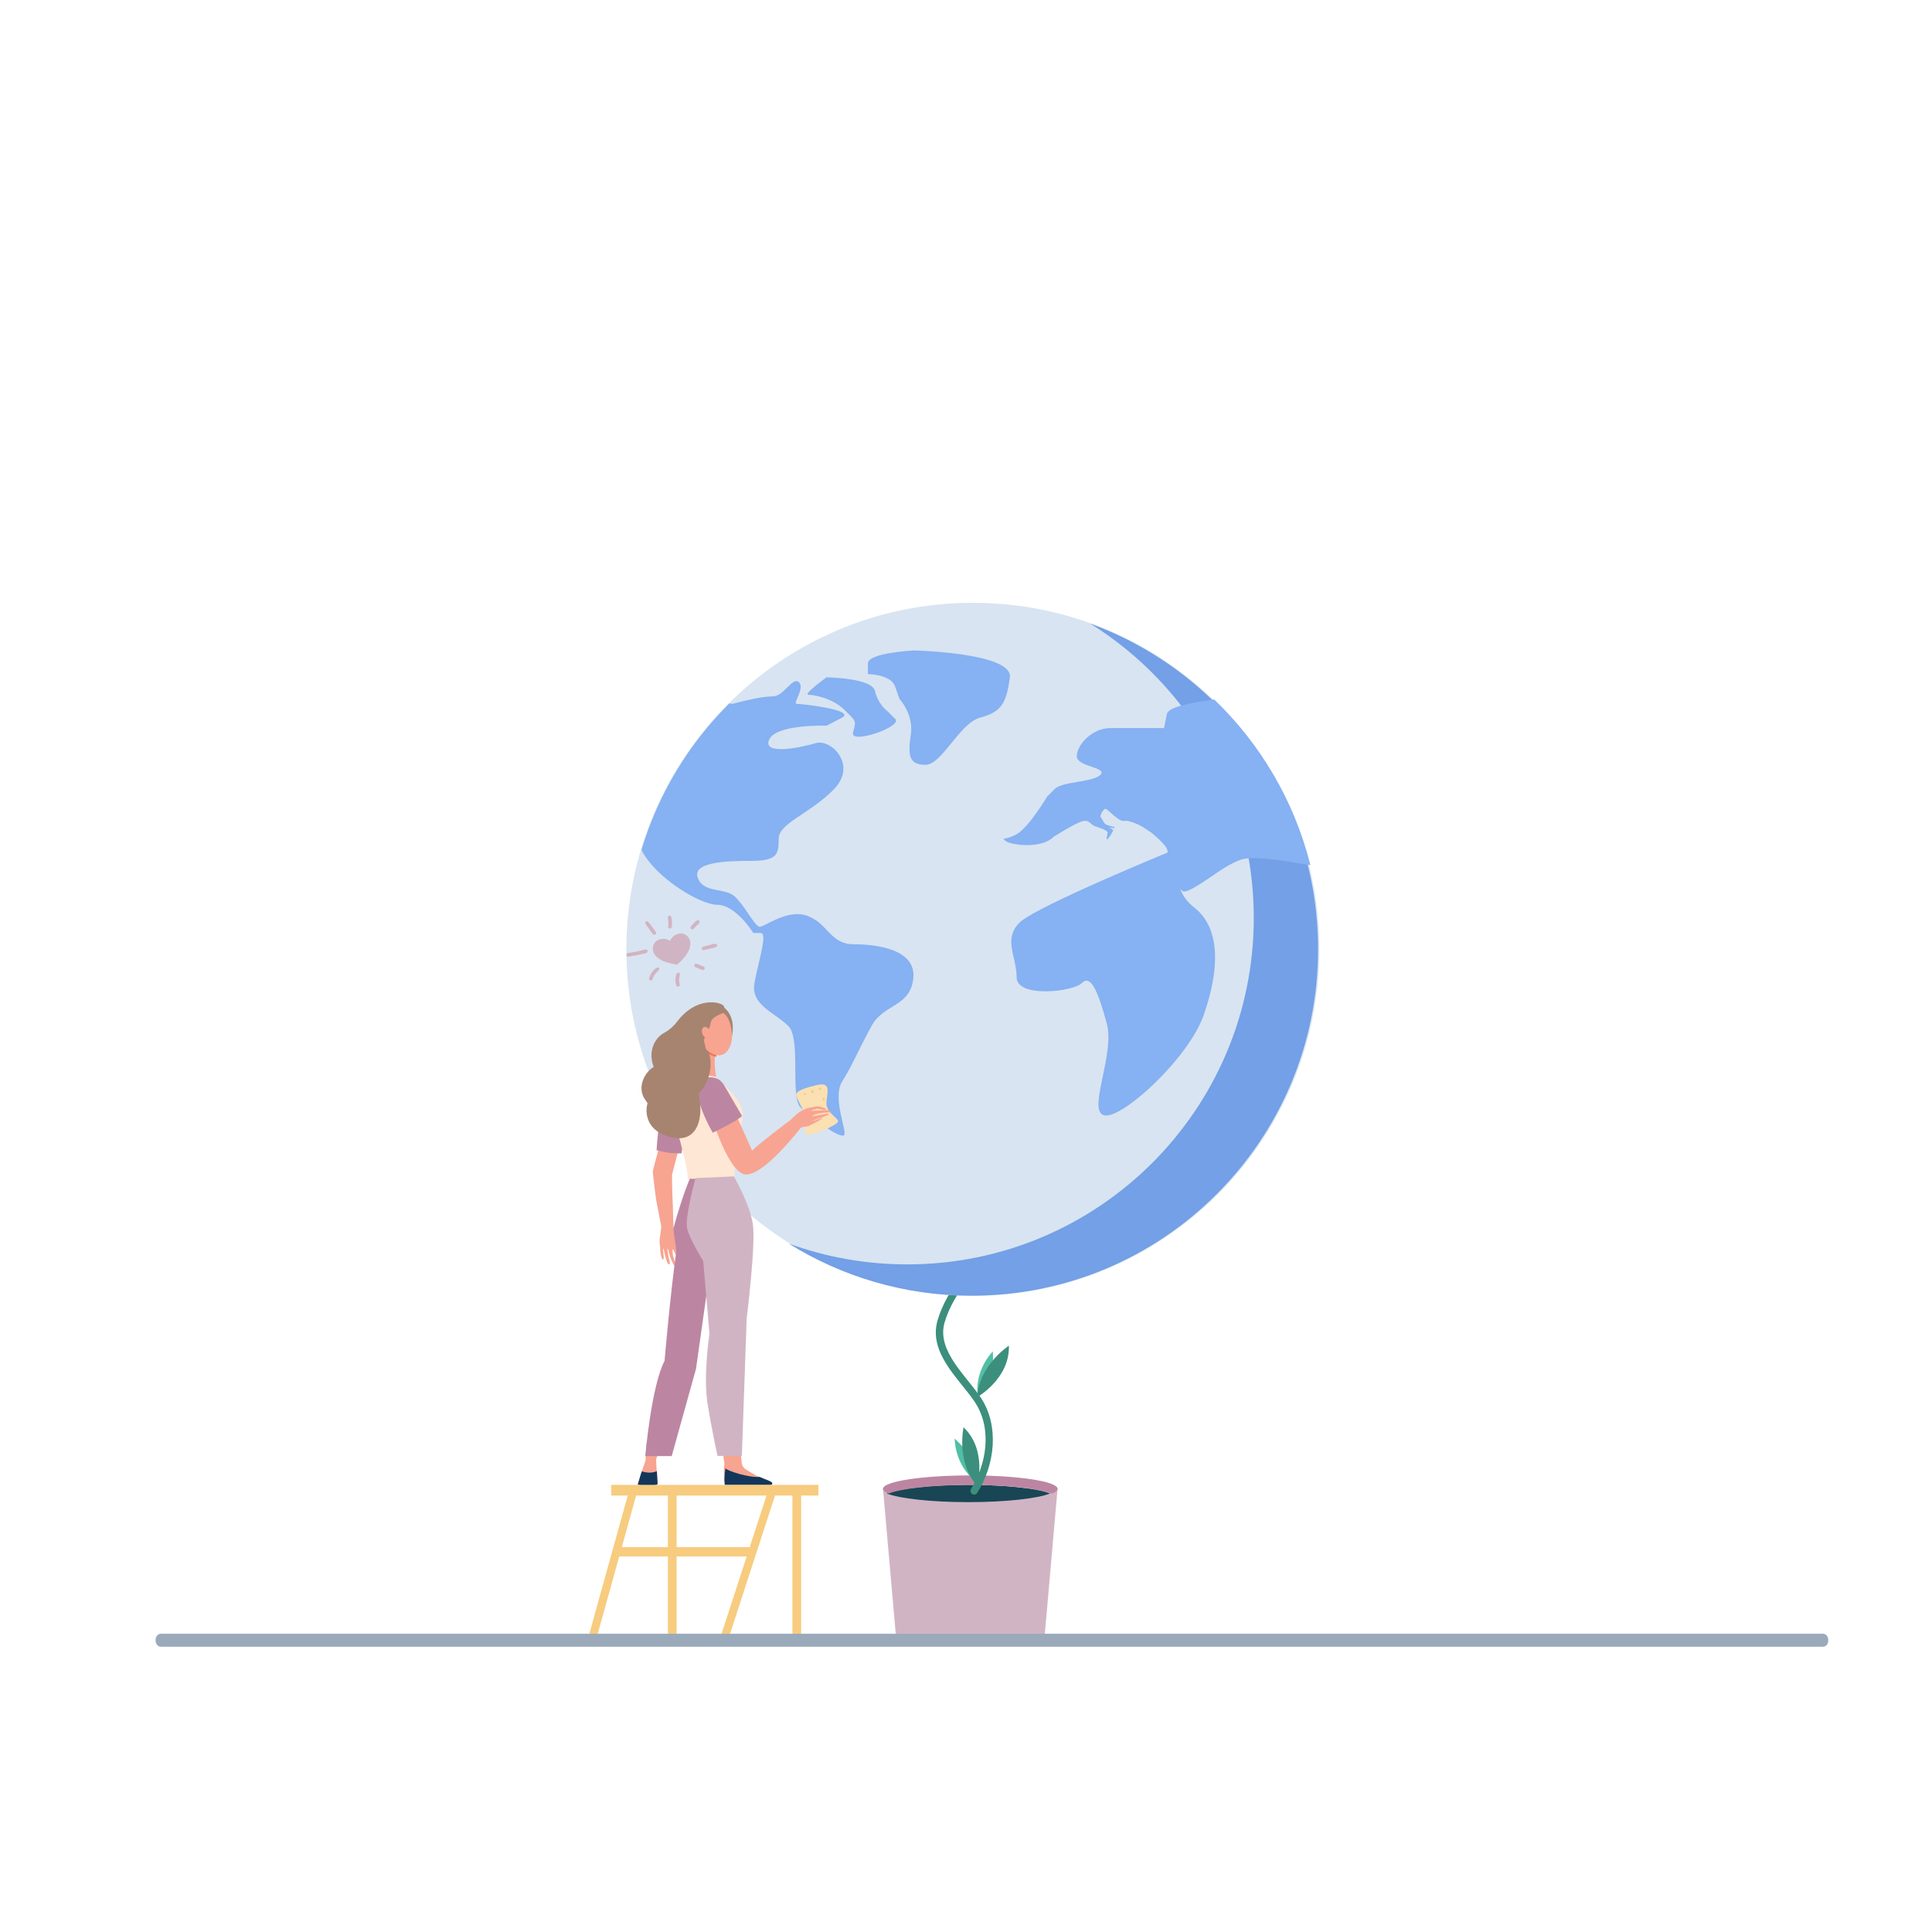 <?xml version="1.0" encoding="UTF-8"?> <svg xmlns="http://www.w3.org/2000/svg" width="1192" height="1192" viewBox="0 0 1192 1192" fill="none"> <path d="M644.531 1009.36H552.757L544.781 918.445H652.507L644.531 1009.36Z" fill="#D1B4C3"></path> <path d="M597.479 916.117C574.463 916.117 554.821 918.33 547.109 921.45C554.821 924.57 574.463 926.783 597.479 926.783C620.49 926.783 640.132 924.57 647.849 921.45C640.132 918.33 620.49 916.117 597.479 916.117Z" fill="#184655"></path> <path d="M548.274 921.507C555.986 918.387 575.628 916.174 598.644 916.174C621.655 916.174 641.297 918.387 649.014 921.507C651.274 920.595 652.507 919.605 652.507 918.568C652.507 914.002 628.392 910.297 598.644 910.297C568.896 910.297 544.781 914.002 544.781 918.568C544.781 919.605 546.015 920.595 548.274 921.507Z" fill="#BC86A2"></path> <path d="M601.02 922.138C600.595 922.138 600.17 922.013 599.786 921.754C598.744 921.044 598.449 919.593 599.133 918.515C608.296 904.019 612.572 881.869 601.476 865.067C592.401 851.333 572.655 835.023 578.408 814.801C581.227 804.907 587.068 794.62 595.77 784.223C596.583 783.244 598.014 783.14 598.957 783.985C599.895 784.835 599.999 786.312 599.18 787.286C590.908 797.175 585.378 806.877 582.746 816.127C577.817 833.448 596.329 848.99 605.202 862.424C616.598 879.677 613.935 903.641 602.911 921.081C602.481 921.765 601.755 922.138 601.02 922.138Z" fill="#3C8F7C"></path> <path d="M612.559 833.76C612.559 833.76 600.95 845.244 603.298 861.824C603.298 861.824 613.886 856.48 612.559 833.76Z" fill="#50BFA5"></path> <path d="M622.461 830.268C622.461 830.268 603.959 842.286 602.984 861.923C602.984 861.923 623.103 850.599 622.461 830.268Z" fill="#3C8F7C"></path> <path d="M589.016 887.598C589.016 887.598 588.834 903.928 602.164 914.07C602.164 914.07 605.937 902.824 589.016 887.598Z" fill="#50BFA5"></path> <path d="M594.493 880.613C594.493 880.613 589.787 902.168 602.905 916.814C602.905 916.814 609.248 894.617 594.493 880.613Z" fill="#3C8F7C"></path> <path d="M814.033 585.701C814.033 703.771 718.321 799.483 600.251 799.483C482.183 799.483 386.469 703.771 386.469 585.701C386.469 467.632 482.183 371.918 600.251 371.918C718.321 371.918 814.033 467.632 814.033 585.701Z" fill="#D8E4F1"></path> <path d="M672.645 384.723C733.234 422.462 773.555 489.678 773.555 566.312C773.555 684.38 677.843 780.098 559.773 780.098C534.062 780.098 509.411 775.558 486.578 767.234C519.338 787.643 558.016 799.429 599.451 799.429C717.521 799.429 813.233 703.716 813.233 585.646C813.233 493.288 754.67 414.609 672.645 384.723Z" fill="#73A0E6"></path> <path d="M395.781 524.462C404.724 541.918 432.223 558.249 442.547 558.249C454.017 558.249 464.792 575.628 464.792 575.628H469.311C473.829 575.628 467.92 593.007 465.487 606.562C463.054 620.119 478.174 624.809 486.342 632.977C494.51 641.15 487.211 676.599 493.989 683.378C500.766 690.157 518.494 702.668 520.754 700.413C523.013 698.154 513.106 677.47 519.712 667.043C526.315 656.615 530.834 645.146 538.131 632.283C545.433 619.425 561.769 621.161 563.505 603.436C565.241 585.708 540.914 582.58 526.662 582.58C512.411 582.58 511.02 570.067 498.507 565.201C485.994 560.334 472.091 571.805 468.728 571.805C465.366 571.805 457.84 555.121 451.236 551.645C444.631 548.169 433.161 550.255 430.381 541.217C427.6 532.18 446.717 531.137 463.054 531.137C479.39 531.137 480.433 527.314 480.433 517.581C480.433 507.849 498.855 502.635 514.148 487.342C529.44 472.048 512.758 455.711 503.374 458.492C493.989 461.273 470.353 466.139 474.524 456.407C478.695 446.674 509.977 447.717 509.977 447.717C509.979 447.717 510.051 447.679 519.365 442.851C528.745 437.985 494.336 434.249 491.555 434.249C488.775 434.249 496.77 424.777 492.946 420.953C489.123 417.129 483.561 429.643 476.957 429.643C470.353 429.643 460.273 432.076 452.278 434.161C451.642 434.327 450.88 434.253 450.016 433.977C425.013 458.815 406.118 489.794 395.781 524.462Z" fill="#86B1F2"></path> <path d="M509.967 417.898C509.967 417.898 495.021 428.674 498.845 428.674C502.668 428.674 513.964 430.933 521.089 438.058C528.216 445.184 528.387 444.315 526.303 451.962C524.22 459.609 557.067 448.312 552.372 443.619L547.681 438.927C547.681 438.927 541.597 434.467 539.861 426.356C538.119 418.246 509.967 417.898 509.967 417.898Z" fill="#86B1F2"></path> <path d="M563.973 401.311C563.973 401.311 535.469 402.701 535.469 409.305V415.909C535.469 415.909 549.597 415.909 552.266 423.556L554.935 431.203C554.935 431.203 563.802 440.587 561.973 453.101C560.148 465.614 560.496 471.871 570.923 471.871C581.35 471.871 591.778 446.149 604.983 442.673C618.194 439.197 620.977 433.288 623.06 417.995C625.143 402.701 563.973 401.311 563.973 401.311Z" fill="#86B1F2"></path> <path d="M727.724 522.955C727.724 522.955 639.247 559.012 628.996 569.266C618.739 579.52 627.254 590.121 627.254 602.983C627.254 615.841 662.014 612.017 667.575 606.456C673.136 600.895 677.655 612.364 682.869 631.482C688.083 650.601 670.358 686.102 681.48 688.165C692.602 690.227 733.27 653.032 742.655 626.269C752.036 599.506 753.777 573.09 736.747 559.881C719.712 546.673 727.724 522.955 727.724 522.955Z" fill="#86B1F2"></path> <path d="M749.172 431.576C735.024 433.361 720.808 436.214 719.948 440.513C718.227 449.135 718.211 449.202 718.211 449.203H685.193C673.371 449.203 664.338 459.977 664.338 466.582C664.338 473.186 683.628 473.359 678.932 478.052C674.242 482.745 655.471 482.049 650.78 486.741L646.09 491.434C646.09 491.434 634.792 510.377 627.49 514.548C620.193 518.72 617.762 516.286 620.193 518.72C622.628 521.152 642.089 524.281 650.086 516.286C650.086 516.286 664.25 507.249 668.334 506.554C672.418 505.859 672.941 508.9 675.548 509.769C678.155 510.638 683.369 512.202 683.369 513.68C683.369 515.157 682.239 517.851 683.016 517.851C683.799 517.851 686.753 513.071 686.753 512.289C686.753 511.507 684.234 510.551 684.234 510.551L687.624 510.899V510.204C687.624 510.204 682.933 509.422 681.804 508.292C680.674 507.162 680.238 505.424 679.197 504.381C678.155 503.339 680.933 498.994 682.063 498.994C683.192 498.994 689.795 506.467 692.837 506.467H695.88C695.88 506.467 701.181 507.683 705.701 510.638C710.183 513.569 710.215 513.593 710.215 513.593C710.215 513.593 720.3 521.674 720.3 524.889C720.3 528.104 725.28 551.251 731.303 549.989C737.283 548.737 751.002 537.605 758.879 533.434C766.757 529.263 769.307 528.568 786.684 530.422C792.566 531.049 800.33 532.604 808.482 533.777C798.599 494.187 777.671 458.967 749.172 431.576Z" fill="#86B1F2"></path> <path d="M502.496 669.835C501.842 670.027 491.234 672.338 491.234 675.225C491.234 678.112 496.865 686.005 496.865 689.182C496.865 692.359 495.854 697.94 497.683 699.77C499.512 701.599 515.708 694.566 516.933 692.26C518.16 689.959 509.329 686.87 509.907 680.04C510.485 673.204 513.18 666.757 502.496 669.835Z" fill="#FAE0B2"></path> <path d="M419.868 776.557C419.868 776.557 419.188 774.909 419.006 774.339C418.793 773.68 418.312 771.644 418.312 771.644C418.312 771.644 416.979 764.476 417.534 764.424C418.089 764.373 419.025 765.476 419.268 765.891C419.51 766.306 419.835 766.767 420.077 767.181C420.32 767.596 420.838 767.762 421.39 767.508C421.943 767.254 421.348 765.399 421.011 764.797C419.957 762.921 416.102 758.464 415.715 757.977C415.257 757.397 415.307 744.559 414.964 740.154H414.965C414.624 732.935 414.647 725.498 414.615 724.736L422.422 694.723L412.18 687.67C412.18 687.67 403.033 720.859 402.771 722.57C402.646 723.383 404.775 740.056 404.782 740.056C406.365 748.203 407.78 755.375 408.011 756.764C408.011 756.764 407.554 761.087 407.094 763.823C406.635 766.56 407.347 769.26 407.34 770.047C407.339 770.161 407.163 772.877 408.219 776.049C409.13 778.785 409.568 775.769 409.568 775.769C409.568 775.769 408.827 770.395 409.276 770.405C409.622 770.415 409.847 773.375 410.822 776.412C411.073 777.194 411.323 777.966 411.559 778.671C412.178 780.522 413.536 780.672 413.209 778.625C413.094 777.904 412.871 776.712 412.589 775.883C412.283 774.992 412.302 774.069 412.164 773.281C411.89 771.711 411.671 770.571 411.744 770.592C411.839 770.623 412.013 770.27 412.305 771.094C412.657 772.079 412.923 774.344 413.558 775.754C413.918 776.552 414.563 778.272 414.563 778.272C414.563 778.272 415.926 780.941 416.103 780.905C417.057 780.698 416.649 778.511 416.012 777.484C415.955 776.629 415.223 774.841 415.223 774.841C415.223 774.841 414.585 770.892 415.162 770.789C415.637 770.706 419.057 779.853 419.999 779.578C420.768 779.355 419.868 776.557 419.868 776.557Z" fill="#F7A491"></path> <path d="M420.471 711.628C420.471 711.628 414.926 711.664 411.879 711.13C407.821 710.426 405.094 709.659 405.094 709.659C405.094 709.659 406.055 691.613 409.314 680.19C410.661 675.464 412.45 672.992 415.394 671.955C415.412 671.95 422.556 674.914 424.126 684.777C424.494 687.093 420.471 711.628 420.471 711.628Z" fill="#BC86A2"></path> <path d="M457.622 902.466C457.13 898.947 456.975 893.541 457.027 887.307H444.672C445.957 896.138 446.963 903.01 446.963 903.01L446.656 905.803L446.647 914.044H473.678C473.678 914.044 467.941 911.478 459.915 906.415C459.322 906.042 457.954 904.845 457.622 902.466Z" fill="#F7A491"></path> <path d="M404.758 900.478L408.351 890.217H398.945C398.455 896.804 398.272 901.251 398.272 901.251L395.882 907.998L393.453 916.016C393.453 916.016 401.453 918.073 405.65 915.762L405.184 907.781L404.758 900.478Z" fill="#F7A491"></path> <path d="M454.082 677.318C450.82 672.876 437.362 659.992 435.867 660.023C431.509 660.096 417.203 660.101 414.406 661.521L414.541 686.035C414.997 688.093 424.873 720.152 424.299 727.169L424.368 727.237C432.645 735.202 445.699 734.581 453.269 725.848C453.269 725.848 453.236 716.125 454.402 707.253C456.228 693.358 462.185 688.367 454.082 677.318Z" fill="#FEE7D5"></path> <path d="M431.738 646.098C431.738 646.098 432.115 655.147 431.301 658.578C430.485 662.003 429.4 662.262 436.394 663.309C439.141 663.719 441.79 664.33 441.79 664.33C441.79 664.33 441.073 659.293 440.965 657.168C440.786 653.664 441.773 642.854 441.773 642.854L431.738 646.098Z" fill="#F7A491"></path> <path d="M437.896 650.601C439.335 651.379 440.679 651.835 441.919 652.027C442.157 647.756 442.604 642.854 442.604 642.854L433.031 645.953C434.142 647.798 435.722 649.43 437.896 650.601Z" fill="#F47458"></path> <path d="M405.283 907.678C401.592 909.315 397.618 908.326 396.02 907.802L395.488 909.227L393.453 915.996C393.453 915.996 401.554 918.001 405.751 915.69L405.283 907.678Z" fill="#13375B"></path> <path d="M447.32 916.24H475.42C476.459 916.147 476.712 915.297 476.352 914.773C475.61 913.7 472.332 912.913 468.648 911.197C462.185 911.876 448.622 907.429 447.602 905.932C447.013 908.927 446.742 916.11 447.32 916.24Z" fill="#13375B"></path> <path d="M454.846 689.366L464.047 709.92C469.888 704.292 484.045 693.818 487.905 690.853C493.012 685.355 497.053 683.966 499.025 683.494C500.086 683.245 504.583 682.432 504.583 682.432C504.583 682.432 509.815 683.836 509.721 684.204C509.404 685.443 504.516 684.007 504.516 684.007C504.516 684.007 501.639 684.779 501.234 684.945C500.231 685.365 500.84 685.453 500.84 685.453C501.633 685.23 505.204 685.215 506.129 685.132C506.129 685.132 512.229 684.401 512.229 685.66C512.229 686.598 510.983 686.246 508.862 686.417C507.565 686.521 505.623 687.003 504.468 687.179C502.44 687.49 500.484 688.703 501.227 688.687C501.769 688.671 503.396 688.329 504.612 688.143C507.573 687.682 511.004 686.801 511.39 687.22C512.234 688.143 502.603 690.428 501.372 691.62C501.041 691.942 507.636 689.423 507.644 689.615C507.681 690.537 498.617 694.86 498.617 694.86L494.366 695.549L494.164 695.673L494.162 695.678C494.162 695.678 470.952 726.085 459.618 724.597C449.952 723.328 439.841 691.864 440.018 691.957L454.846 689.366Z" fill="#F8A492"></path> <path d="M430.956 672.016C428.932 680.329 439.726 698.851 439.726 698.851C439.726 698.851 455.102 691.616 457.806 688.502C457.806 688.502 447.359 670.523 446.674 669.43C443.575 664.48 439.366 664.475 436.623 664.796C434.42 665.056 430.956 672.016 430.956 672.016Z" fill="#BC86A2"></path> <path d="M430.96 674.631C438.076 668.438 440.76 654.782 436.118 646.645C439.342 642.463 441.409 643.209 440.69 638.006C439.271 627.739 453.601 621.556 442.897 618.825C432.08 616.664 423.084 623.287 418.136 629.869C415.907 632.834 413.133 635.399 409.835 637.203C403.302 640.773 399.856 649.346 403.326 658.28C398.094 661.209 393.526 669.672 396.989 676.699C397.819 678.389 399.499 680.363 399.551 680.845C399.451 680.249 394.677 695.922 412.507 701.26C430.701 706.707 434.448 689.288 430.96 674.631Z" fill="#A78470"></path> <path d="M441.465 637.625C441.465 639.879 440.62 641.709 439.577 641.709C438.533 641.709 437.688 639.879 437.688 637.625C437.688 635.365 438.533 633.541 439.577 633.541C440.62 633.541 441.465 635.365 441.465 637.625Z" fill="#F7A491"></path> <path d="M423.973 629.647C421.867 638.307 433.267 644.599 442.294 644.827C448.161 644.977 450.857 644.376 451.806 638.214C453.345 628.211 449.213 622.116 443.425 619.592C435.955 616.338 425.711 622.5 423.973 629.647Z" fill="#A78470"></path> <path d="M437.718 623.749C437.718 623.749 433.75 625.081 431.634 629.077C429.519 633.072 430.57 645.863 439.373 650.087C448.174 654.306 452.219 644.723 451.581 637.654C450.942 630.58 448.393 621.329 437.718 623.749Z" fill="#F7A491"></path> <path d="M428.993 638.826C427.691 632.213 428.201 627.202 432.912 624.782C437.624 622.361 441.651 619.962 445.867 624.31L446.82 624.849C446.82 624.849 438.865 627.041 438.42 631.255C437.976 635.468 433.747 640.475 434.398 642.542C435.049 644.615 435.801 648.741 435.801 648.741L434.058 647.316C434.058 647.316 430.296 645.439 428.993 638.826Z" fill="#A78470"></path> <path d="M437.921 636.153C438.578 637.978 438.081 639.812 436.811 640.248C435.541 640.683 433.979 639.553 433.321 637.729C432.664 635.899 433.161 634.07 434.431 633.635C435.701 633.199 437.264 634.324 437.921 636.153Z" fill="#F7A491"></path> <path d="M445.892 727.714L429.423 844.531L414.425 898.393H398.109C398.109 898.393 401.896 854.999 410.013 839.628C410.013 839.628 413.557 798.436 417.103 773.244C417.633 769.476 415.009 759.702 415.693 757.178C420.953 737.758 425.586 727.248 425.586 727.248L445.892 727.714Z" fill="#BC86A2"></path> <path d="M433.903 778.091L437.714 822.967C437.714 822.967 433.818 848.61 436.493 865.625C439.167 882.639 442.709 898.26 442.709 898.26H457.707L460.687 813.519C460.687 813.519 466.452 767.472 464.456 754.987C462.46 742.502 452.749 725.793 452.749 725.793L429.158 726.866C429.158 726.866 422.76 749.726 423.842 757.397C424.645 763.092 433.903 778.091 433.903 778.091Z" fill="#D1B4C3"></path> <path d="M506.647 671.802C506.647 672.201 506.324 672.528 505.925 672.528C505.527 672.528 505.203 672.201 505.203 671.802C505.203 671.403 505.527 671.082 505.925 671.082C506.324 671.082 506.647 671.403 506.647 671.802Z" fill="#F7CC7F"></path> <path d="M508.75 678.126C508.75 678.639 508.478 679.054 508.141 679.054C507.804 679.054 507.531 678.639 507.531 678.126C507.531 677.608 507.804 677.193 508.141 677.193C508.478 677.193 508.75 677.608 508.75 678.126Z" fill="#F7CC7F"></path> <path d="M497.239 674.957C497.239 675.33 496.936 675.631 496.564 675.631C496.193 675.631 495.891 675.33 495.891 674.957C495.891 674.584 496.193 674.283 496.564 674.283C496.936 674.283 497.239 674.584 497.239 674.957Z" fill="#F7CC7F"></path> <path d="M502.023 673.511C502.023 674.056 501.693 674.491 501.285 674.491C500.878 674.491 500.547 674.056 500.547 673.511C500.547 672.972 500.878 672.537 501.285 672.537C501.693 672.537 502.023 672.972 502.023 673.511Z" fill="#F7CC7F"></path> <path d="M504.942 916.117H377.156V922.715H504.942V916.117Z" fill="#F7CC7F"></path> <path d="M463.031 954.531H379.484V960.305H463.031V954.531Z" fill="#F7CC7F"></path> <path d="M494.297 919.318H488.906V1009.34H494.297V919.318Z" fill="#F7CC7F"></path> <path d="M417.468 919.318H412.078V1009.34H417.468V919.318Z" fill="#F7CC7F"></path> <path d="M449.935 1009.53L478.972 920.286L474.212 918.736L444.672 1009.53H449.935Z" fill="#F7CC7F"></path> <path d="M368.382 1009.51L393.218 920.073L388.395 918.736L363.188 1009.51H368.382Z" fill="#F7CC7F"></path> <path d="M1124.75 1016H99.249C97.455 1016 96 1014.33 96 1012.25V1011.75C96 1009.68 97.455 1008 99.249 1008H1124.75C1126.54 1008 1128 1009.68 1128 1011.75V1012.25C1128 1014.33 1126.54 1016 1124.75 1016Z" fill="#9AAABA"></path> <path d="M413.401 580.481C413.401 580.481 414.523 577.316 418.28 576.185C421.629 575.178 424.739 577.146 425.672 580.247C426.751 583.836 424.882 589.03 417.822 595.178C408.541 593.944 404.117 590.644 403.037 587.055C402.104 583.954 403.613 580.597 406.962 579.59C410.72 578.46 413.401 580.481 413.401 580.481Z" fill="#D1B4C3"></path> <path d="M387.804 590.179C391.218 589.729 393.938 589.194 396.587 588.541C397.46 588.325 399.039 588.211 399.459 587.312C399.678 586.845 399.611 586.36 399.162 586.05C398.34 585.482 397.095 586.092 396.214 586.308C393.53 586.968 390.463 587.587 387.326 588.033C386.738 588.116 386.37 588.798 386.492 589.345C386.63 589.968 387.214 590.257 387.804 590.179Z" fill="#D1B4C3"></path> <path d="M434.331 586.194C435.62 585.9 436.903 585.582 438.187 585.268C439.416 584.967 440.921 584.828 441.981 584.124C442.765 583.605 442.565 582.445 441.581 582.342C440.311 582.209 438.931 582.772 437.7 583.077C436.416 583.395 435.132 583.709 433.853 584.047C432.488 584.408 432.946 586.51 434.331 586.194Z" fill="#D1B4C3"></path> <path d="M402.585 604.197C403.538 601.103 405.299 599.792 406.547 598.387C407.214 597.641 406.482 596.563 405.537 596.957C402.948 598.035 401.249 600.999 400.488 603.565C400.088 604.918 402.169 605.55 402.585 604.197Z" fill="#D1B4C3"></path> <path d="M419.36 607.434C418.988 606.123 418.875 604.775 419.063 603.417C419.179 602.588 420.197 600.106 418.592 600.075C417.081 600.043 416.882 602.567 416.782 603.635C416.648 605.071 416.8 606.537 417.205 607.916C417.603 609.274 419.75 608.807 419.36 607.434Z" fill="#D1B4C3"></path> <path d="M429.171 596.747C430.01 597.089 430.85 597.437 431.69 597.784C432.527 598.126 433.393 598.717 434.287 598.297C434.79 598.059 434.868 597.478 434.692 597.017C434.372 596.175 433.108 595.938 432.342 595.627C431.501 595.287 430.659 594.946 429.818 594.606C429.259 594.38 428.588 594.812 428.424 595.352C428.236 595.976 428.61 596.514 429.171 596.747Z" fill="#D1B4C3"></path> <path d="M404.534 574.844C400.218 568.94 400.263 568.894 399.582 568.486C398.883 568.069 397.94 568.696 398.135 569.515C398.328 570.324 398.311 570.187 402.875 576.383C403.238 576.875 404.062 576.825 404.474 576.443C404.966 575.987 404.896 575.34 404.534 574.844Z" fill="#D1B4C3"></path> <path d="M414.46 571.846C414.624 570.652 414.659 569.455 414.565 568.253C414.479 567.136 414.496 565.413 413.316 564.906C413.063 564.797 412.662 564.898 412.48 565.099C411.717 565.939 412.261 567.356 412.337 568.386C412.419 569.511 412.382 570.644 412.272 571.764C412.215 572.354 412.759 572.878 413.325 572.9C413.965 572.924 414.38 572.434 414.46 571.846Z" fill="#D1B4C3"></path> <path d="M431.723 568.771C431.793 568.224 431.276 567.849 430.805 567.783C429.835 567.646 428.88 568.786 428.243 569.404C427.501 570.125 426.835 570.914 426.218 571.744C425.862 572.223 426.101 572.969 426.577 573.264C427.134 573.61 427.723 573.373 428.097 572.906C430.539 569.854 431.548 570.12 431.723 568.771Z" fill="#D1B4C3"></path> </svg> 